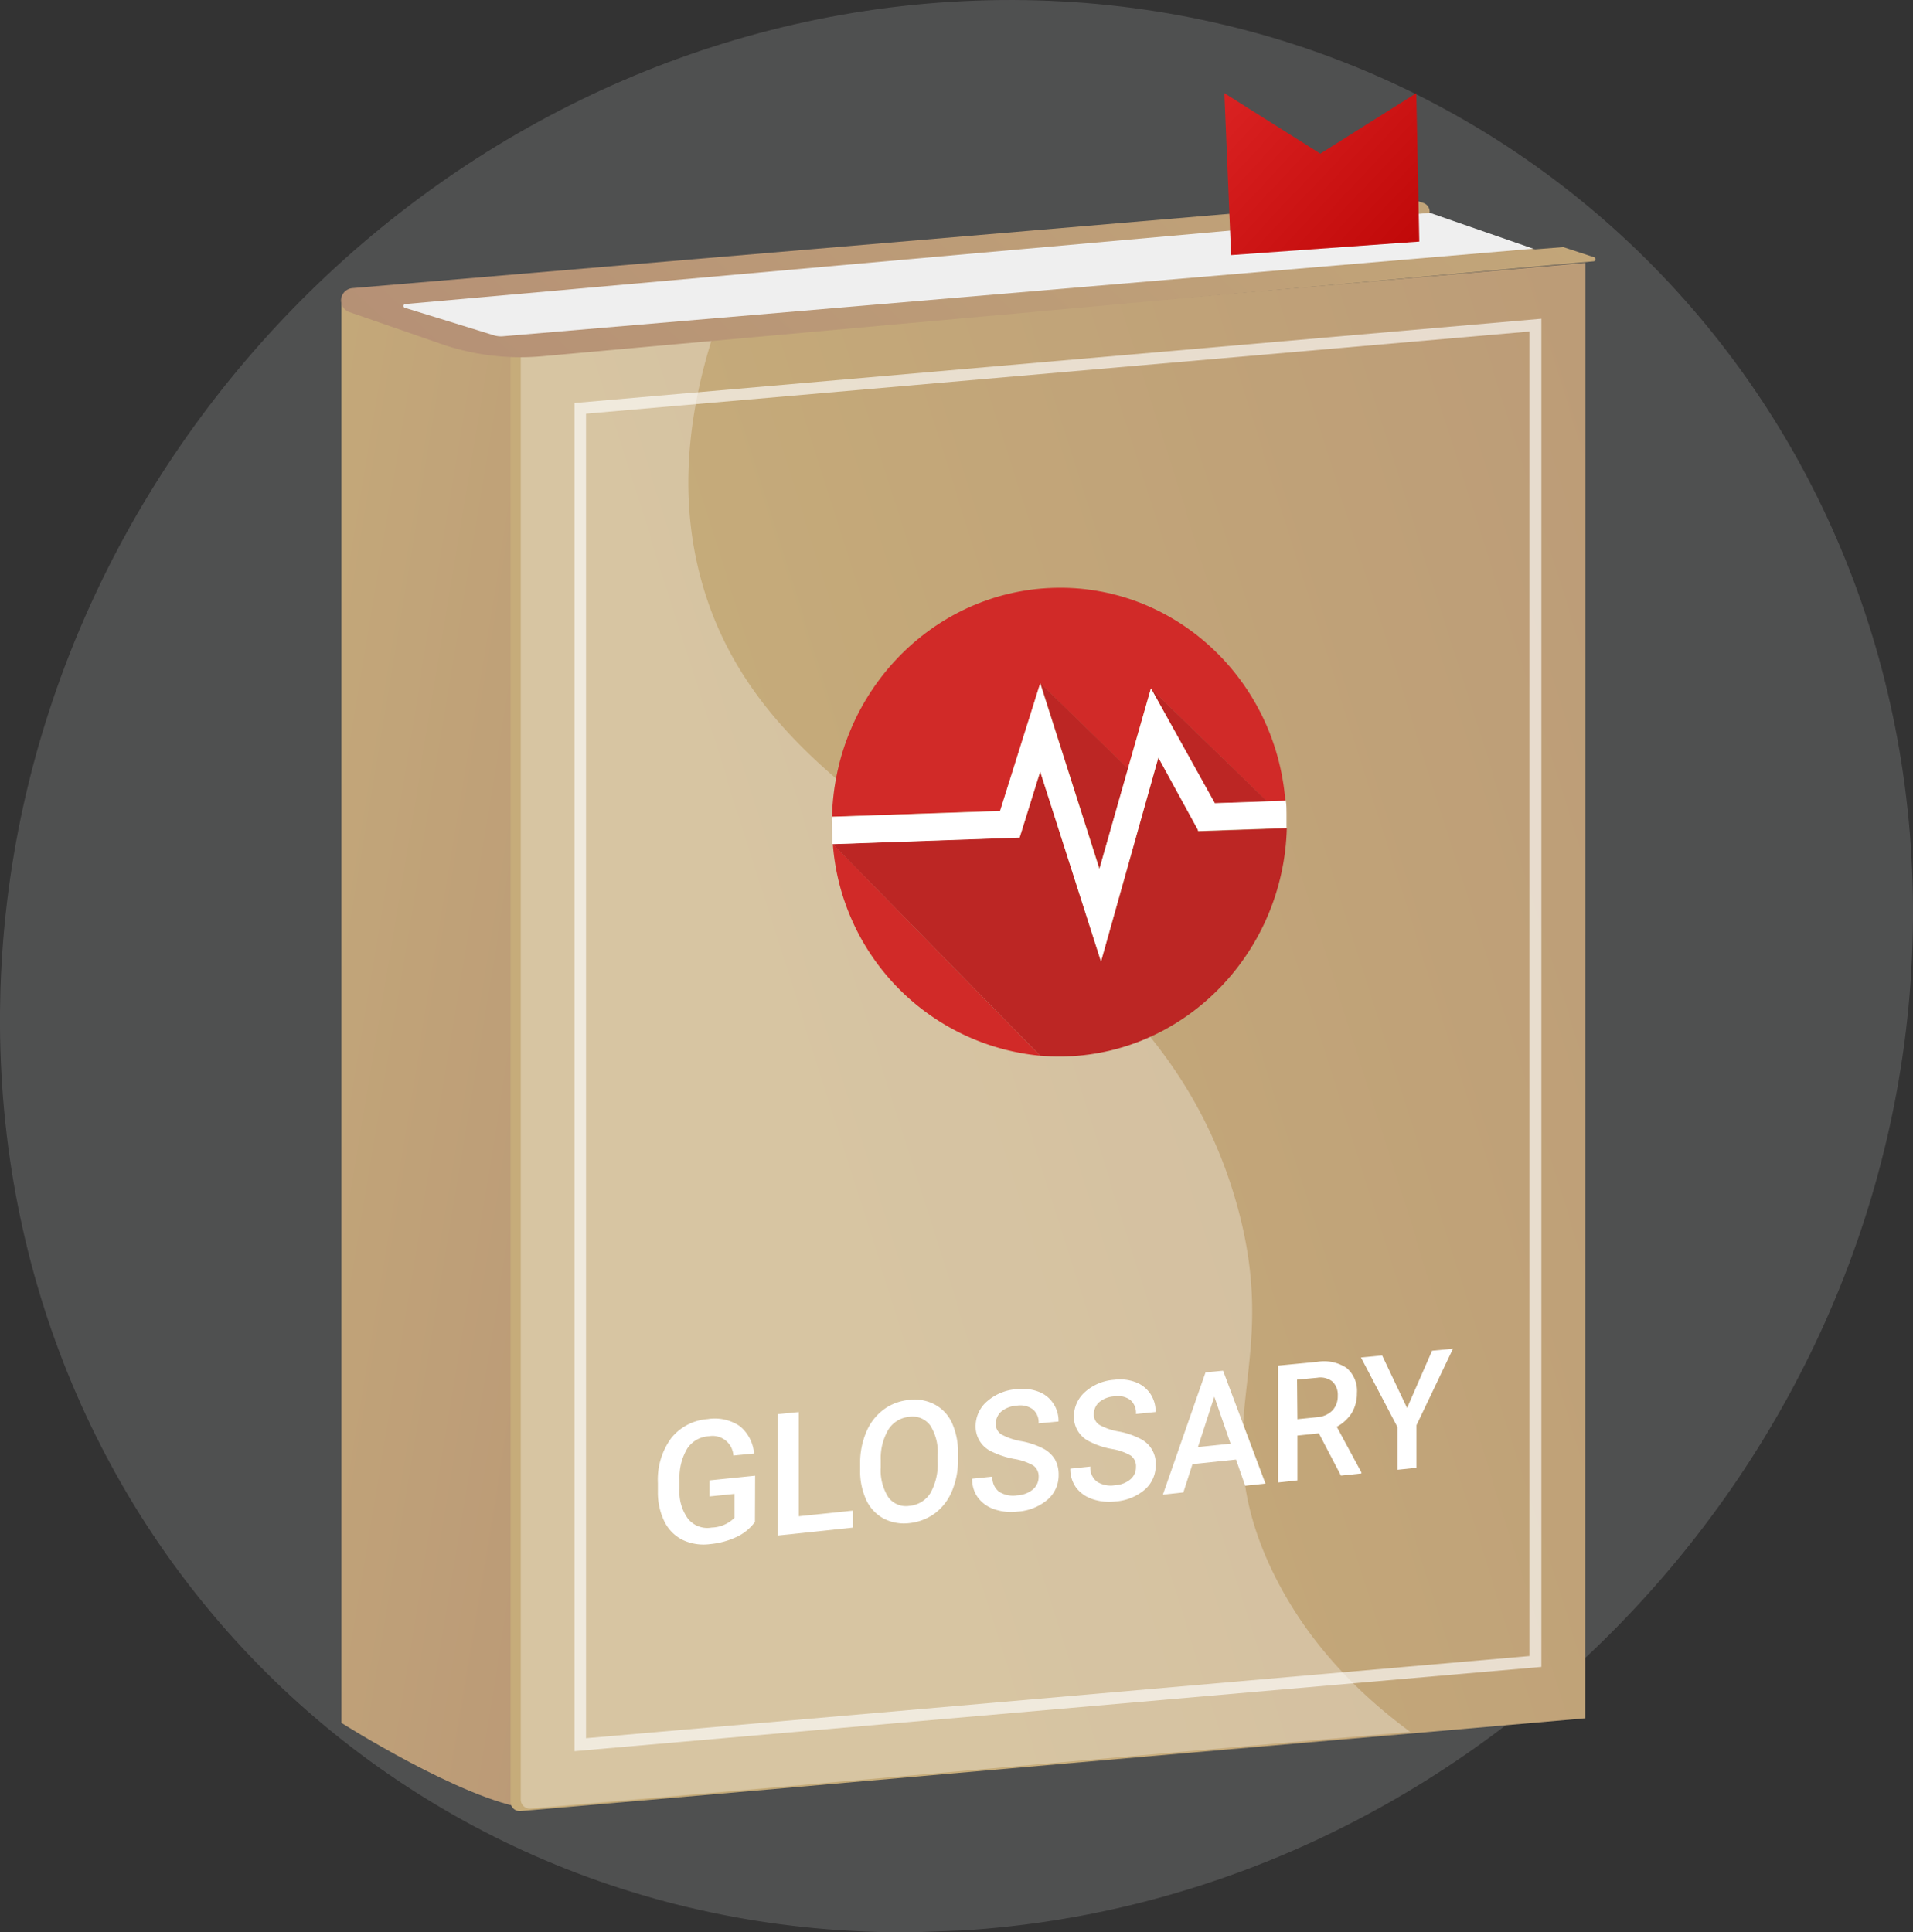 <?xml version="1.0" encoding="UTF-8"?> <svg xmlns="http://www.w3.org/2000/svg" xmlns:xlink="http://www.w3.org/1999/xlink" viewBox="0 0 209.51 211.61"><rect x="0" y="0" width="209.51" height="211.61" fill="#333333" stroke="none"/><defs><clipPath id="a" transform="translate(-2.08 -3.69)"><polygon points="0 218.99 4.21 7.51 213.67 0 209.47 211.47 0 218.99" style="fill:none"></polygon></clipPath><linearGradient id="b" x1="14.4" y1="113.49" x2="129.34" y2="132.43" gradientUnits="userSpaceOnUse"><stop offset="0" stop-color="#c6ac7a"></stop><stop offset="1" stop-color="#b08874"></stop></linearGradient><linearGradient id="c" x1="89.84" y1="125.86" x2="319.07" y2="53.37" xlink:href="#b"></linearGradient><linearGradient id="d" x1="159.78" y1="-21.05" x2="48.09" y2="98.29" xlink:href="#b"></linearGradient><linearGradient id="e" x1="215.89" y1="30.81" x2="185.36" y2="63.43" gradientTransform="translate(97.17 219.06) rotate(-90)" gradientUnits="userSpaceOnUse"><stop offset="0" stop-color="#e32b2b"></stop><stop offset="1" stop-color="#b80000"></stop></linearGradient><clipPath id="f" transform="translate(-2.08 -3.69)"><polygon points="93.95 120.26 92.45 68.95 142.24 67.21 143.74 118.52 93.95 120.26" style="fill:none"></polygon></clipPath></defs><g style="isolation:isolate"><g style="opacity:0.15"><g style="isolation:isolate"><g style="clip-path:url(#a)"><path d="M108.94,3.76C51.1,5.83,3.27,54.85,2.1,113.26s44.79,104.05,102.63,102,105.68-51.1,106.84-109.49S166.78,1.68,108.94,3.76" transform="translate(-2.08 -3.69)" style="fill:#f4f7fa"></path></g></g></g><path d="M59.9,42.37,39.47,36.81V192.39s13.21,8.4,20.43,9.4Z" transform="translate(-2.08 -3.69)" style="fill:url(#b)"></path><path d="M175.72,32.47,58,42.73V201.05a1,1,0,0,0,1.1,1l116.59-10.16Z" transform="translate(-2.08 -3.69)" style="fill:url(#c)"></path><path d="M170.89,186.26,65,195.49V47.83L170.89,38.6ZM66.26,194.07l103.32-9V40L66.26,49Z" transform="translate(-2.08 -3.69)" style="fill:#fff;opacity:0.64"></path><g style="opacity:0.3;mix-blend-mode:soft-light"><path d="M140.63,174c-6.27-15,1.91-20.93-3.18-38.69C127.18,99.45,86.54,97.67,78.67,66.44c-1.48-5.9-2.18-14.38,1.44-25.81l-21,1.84V200.78a1,1,0,0,0,1.1,1l96.32-8.4C149.6,188.28,144,181.91,140.63,174Z" transform="translate(-2.08 -3.69)" style="fill:#fff"></path></g><path d="M84.76,170.38a5.16,5.16,0,0,1-2,1.64,8.66,8.66,0,0,1-2.9.79,5.35,5.35,0,0,1-3-.45,4.4,4.4,0,0,1-2-2,7.18,7.18,0,0,1-.73-3.25v-1a7.69,7.69,0,0,1,1.45-4.89,5.61,5.61,0,0,1,4-2.1,4.88,4.88,0,0,1,3.52.77,4.28,4.28,0,0,1,1.56,3l-2.26.22A2.28,2.28,0,0,0,79.71,161a3,3,0,0,0-2.37,1.36,6.18,6.18,0,0,0-.84,3.39v1a5,5,0,0,0,.92,3.27A2.7,2.7,0,0,0,80,171a3.7,3.7,0,0,0,2.52-1.07v-2.62l-2.74.28v-1.76l5-.51Z" transform="translate(-2.08 -3.69)" style="fill:#fff"></path><path d="M89.56,169.76l5.94-.62V171l-8.22.87v-13.3l2.28-.22Z" transform="translate(-2.08 -3.69)" style="fill:#fff"></path><path d="M107,163.54a8.64,8.64,0,0,1-.66,3.46,5.83,5.83,0,0,1-1.86,2.43,5.72,5.72,0,0,1-2.8,1.08,4.86,4.86,0,0,1-2.81-.49,4.44,4.44,0,0,1-1.9-2,7.52,7.52,0,0,1-.69-3.28V164a8.61,8.61,0,0,1,.68-3.48,5.86,5.86,0,0,1,1.9-2.45,5.5,5.5,0,0,1,2.8-1.05,4.69,4.69,0,0,1,2.79.5,4.33,4.33,0,0,1,1.88,2,7.8,7.8,0,0,1,.67,3.3Zm-2.23-.46a5.42,5.42,0,0,0-.81-3.26,2.39,2.39,0,0,0-2.3-.95,3,3,0,0,0-2.28,1.39,6.14,6.14,0,0,0-.84,3.38v.76a5.45,5.45,0,0,0,.83,3.28,2.39,2.39,0,0,0,2.31.94,3,3,0,0,0,2.29-1.39,6.4,6.4,0,0,0,.8-3.46Z" transform="translate(-2.08 -3.69)" style="fill:#fff"></path><path d="M115.83,165.47a1.45,1.45,0,0,0-.59-1.27,6.25,6.25,0,0,0-2.12-.72,9.72,9.72,0,0,1-2.45-.81,3,3,0,0,1-1.74-2.76,3.58,3.58,0,0,1,1.25-2.73,5.46,5.46,0,0,1,3.26-1.34,5,5,0,0,1,2.36.27,3.37,3.37,0,0,1,1.62,1.27,3.44,3.44,0,0,1,.59,2l-2.18.21a1.88,1.88,0,0,0-.62-1.53,2.36,2.36,0,0,0-1.79-.41,2.92,2.92,0,0,0-1.68.64,1.78,1.78,0,0,0-.6,1.39,1.3,1.3,0,0,0,.65,1.14,7,7,0,0,0,2.13.72,8.48,8.48,0,0,1,2.38.79,3.32,3.32,0,0,1,1.31,1.19,3.37,3.37,0,0,1,.41,1.7,3.5,3.5,0,0,1-1.21,2.72,5.64,5.64,0,0,1-3.29,1.31A5.73,5.73,0,0,1,111,169a3.73,3.73,0,0,1-1.8-1.26,3.38,3.38,0,0,1-.65-2.09l2.22-.23a1.93,1.93,0,0,0,.72,1.65,2.86,2.86,0,0,0,2,.4,2.92,2.92,0,0,0,1.73-.66A1.78,1.78,0,0,0,115.83,165.47Z" transform="translate(-2.08 -3.69)" style="fill:#fff"></path><path d="M126.49,164.37a1.42,1.42,0,0,0-.58-1.26,6,6,0,0,0-2.09-.72,8.77,8.77,0,0,1-2.41-.81,3,3,0,0,1-1.72-2.74,3.59,3.59,0,0,1,1.24-2.71,5.38,5.38,0,0,1,3.21-1.32,4.84,4.84,0,0,1,2.32.27,3.36,3.36,0,0,1,1.6,1.26,3.46,3.46,0,0,1,.58,2l-2.15.22a1.87,1.87,0,0,0-.61-1.53,2.3,2.3,0,0,0-1.76-.4,2.82,2.82,0,0,0-1.65.63,1.74,1.74,0,0,0-.59,1.38,1.29,1.29,0,0,0,.64,1.13,6.53,6.53,0,0,0,2.09.71,8.49,8.49,0,0,1,2.34.79,3,3,0,0,1,1.7,2.88,3.47,3.47,0,0,1-1.19,2.69,5.57,5.57,0,0,1-3.24,1.3,5.7,5.7,0,0,1-2.5-.26,3.72,3.72,0,0,1-1.78-1.25,3.43,3.43,0,0,1-.64-2.08l2.19-.23a1.92,1.92,0,0,0,.71,1.64,2.78,2.78,0,0,0,2,.4,2.85,2.85,0,0,0,1.7-.66A1.71,1.71,0,0,0,126.49,164.37Z" transform="translate(-2.08 -3.69)" style="fill:#fff"></path><path d="M137.45,163.55l-4.77.5-1,3.1-2.24.24L134.11,154l1.92-.18,4.64,12.36-2.22.24Zm-4.17-1.37,3.57-.37-1.78-5.15Z" transform="translate(-2.08 -3.69)" style="fill:#fff"></path><path d="M146.52,160.68l-2.35.24v4.91l-2.12.23v-12.8l4.28-.41a4.46,4.46,0,0,1,3.23.67,3.28,3.28,0,0,1,1.13,2.75,4.12,4.12,0,0,1-.58,2.2,4.44,4.44,0,0,1-1.63,1.49l2.7,5v.11l-2.24.24Zm-2.35-1.55,2.16-.22a2.61,2.61,0,0,0,1.67-.73,2.26,2.26,0,0,0,.59-1.61A2,2,0,0,0,148,155a2.13,2.13,0,0,0-1.65-.41l-2.22.21Z" transform="translate(-2.08 -3.69)" style="fill:#fff"></path><path d="M156.18,157.9l2.74-6.27,2.29-.22-4,8.38v4.66l-2.08.22V160l-4-7.63,2.32-.22Z" transform="translate(-2.08 -3.69)" style="fill:#fff"></path><path d="M176.68,31.87a.23.23,0,0,1-.05.44L61.48,42.71a26.52,26.52,0,0,1-11.14-1.37l-10-3.47a1.35,1.35,0,0,1,.33-2.62l115.5-9.79a1.84,1.84,0,0,1,.66.08l1.13.38a1,1,0,0,1,.69,1v2L170.21,31l3-.24h.09Z" transform="translate(-2.08 -3.69)" style="fill:url(#d)"></path><path d="M158.68,27,170,30.93,57.17,40.52a2.68,2.68,0,0,1-1.05-.12l-9.71-3a.21.21,0,0,1,.05-.41Z" transform="translate(-2.08 -3.69)" style="fill:#efefef"></path><polygon points="134.83 27.94 134.09 10.2 144.6 16.83 155.11 10.2 155.44 26.46 134.83 27.94" style="fill:url(#e)"></polygon><g style="isolation:isolate"><g style="clip-path:url(#f)"><path d="M117.35,68.08c-13.27.46-23.81,11.55-24.15,25.06l18.43-.64,4.4-14,6.47,20.32L116,78.52l9.6,9.37,2.52-8.79,12.73,12.38,2-.07C141.78,78,130.62,67.62,117.35,68.08" transform="translate(-2.08 -3.69)" style="fill:#d12a28"></path><path d="M118.22,119.4h0M93.29,96.13A25.17,25.17,0,0,0,116,119.32L93.29,96.13M143,94.39c-.36,13.48-10.89,24.54-24.14,25h0c13.25-.46,23.78-11.52,24.14-25" transform="translate(-2.08 -3.69)" style="fill:#d12a28"></path><polyline points="113.95 74.83 120.42 95.15 123.55 84.2 113.95 74.83" style="fill:#bc2624"></polyline><polyline points="126.06 75.41 133.03 87.99 138.8 87.79 126.06 75.41" style="fill:#bc2624"></polyline><path d="M118.28,119.4h0m-2.3-.08h0c.74.06,1.49.08,2.24.07-.75,0-1.5,0-2.24-.08" transform="translate(-2.08 -3.69)" style="opacity:0.102"></path><path d="M128.94,86.69,122.66,109,116,88.2l-2.25,7.21-20.49.72L116,119.32c.74.06,1.49.09,2.24.08h.63c13.25-.46,23.78-11.52,24.14-25l-9.7.34v-.11l-4.34-7.93" transform="translate(-2.08 -3.69)" style="fill:#bc2624"></path><path d="M116,78.52l-4.4,14-18.43.64c0,.49,0,1,0,1.47s0,1,.09,1.52l20.49-.72L116,88.2,122.66,109l6.28-22.33,4.34,7.93v.11l9.7-.34c0-.5,0-1,0-1.52s0-1-.08-1.46l-2,.07-5.77.2-7-12.58-2.52,8.79-3.13,11L116,78.52" transform="translate(-2.08 -3.69)" style="fill:#fff"></path></g></g></g></svg> 